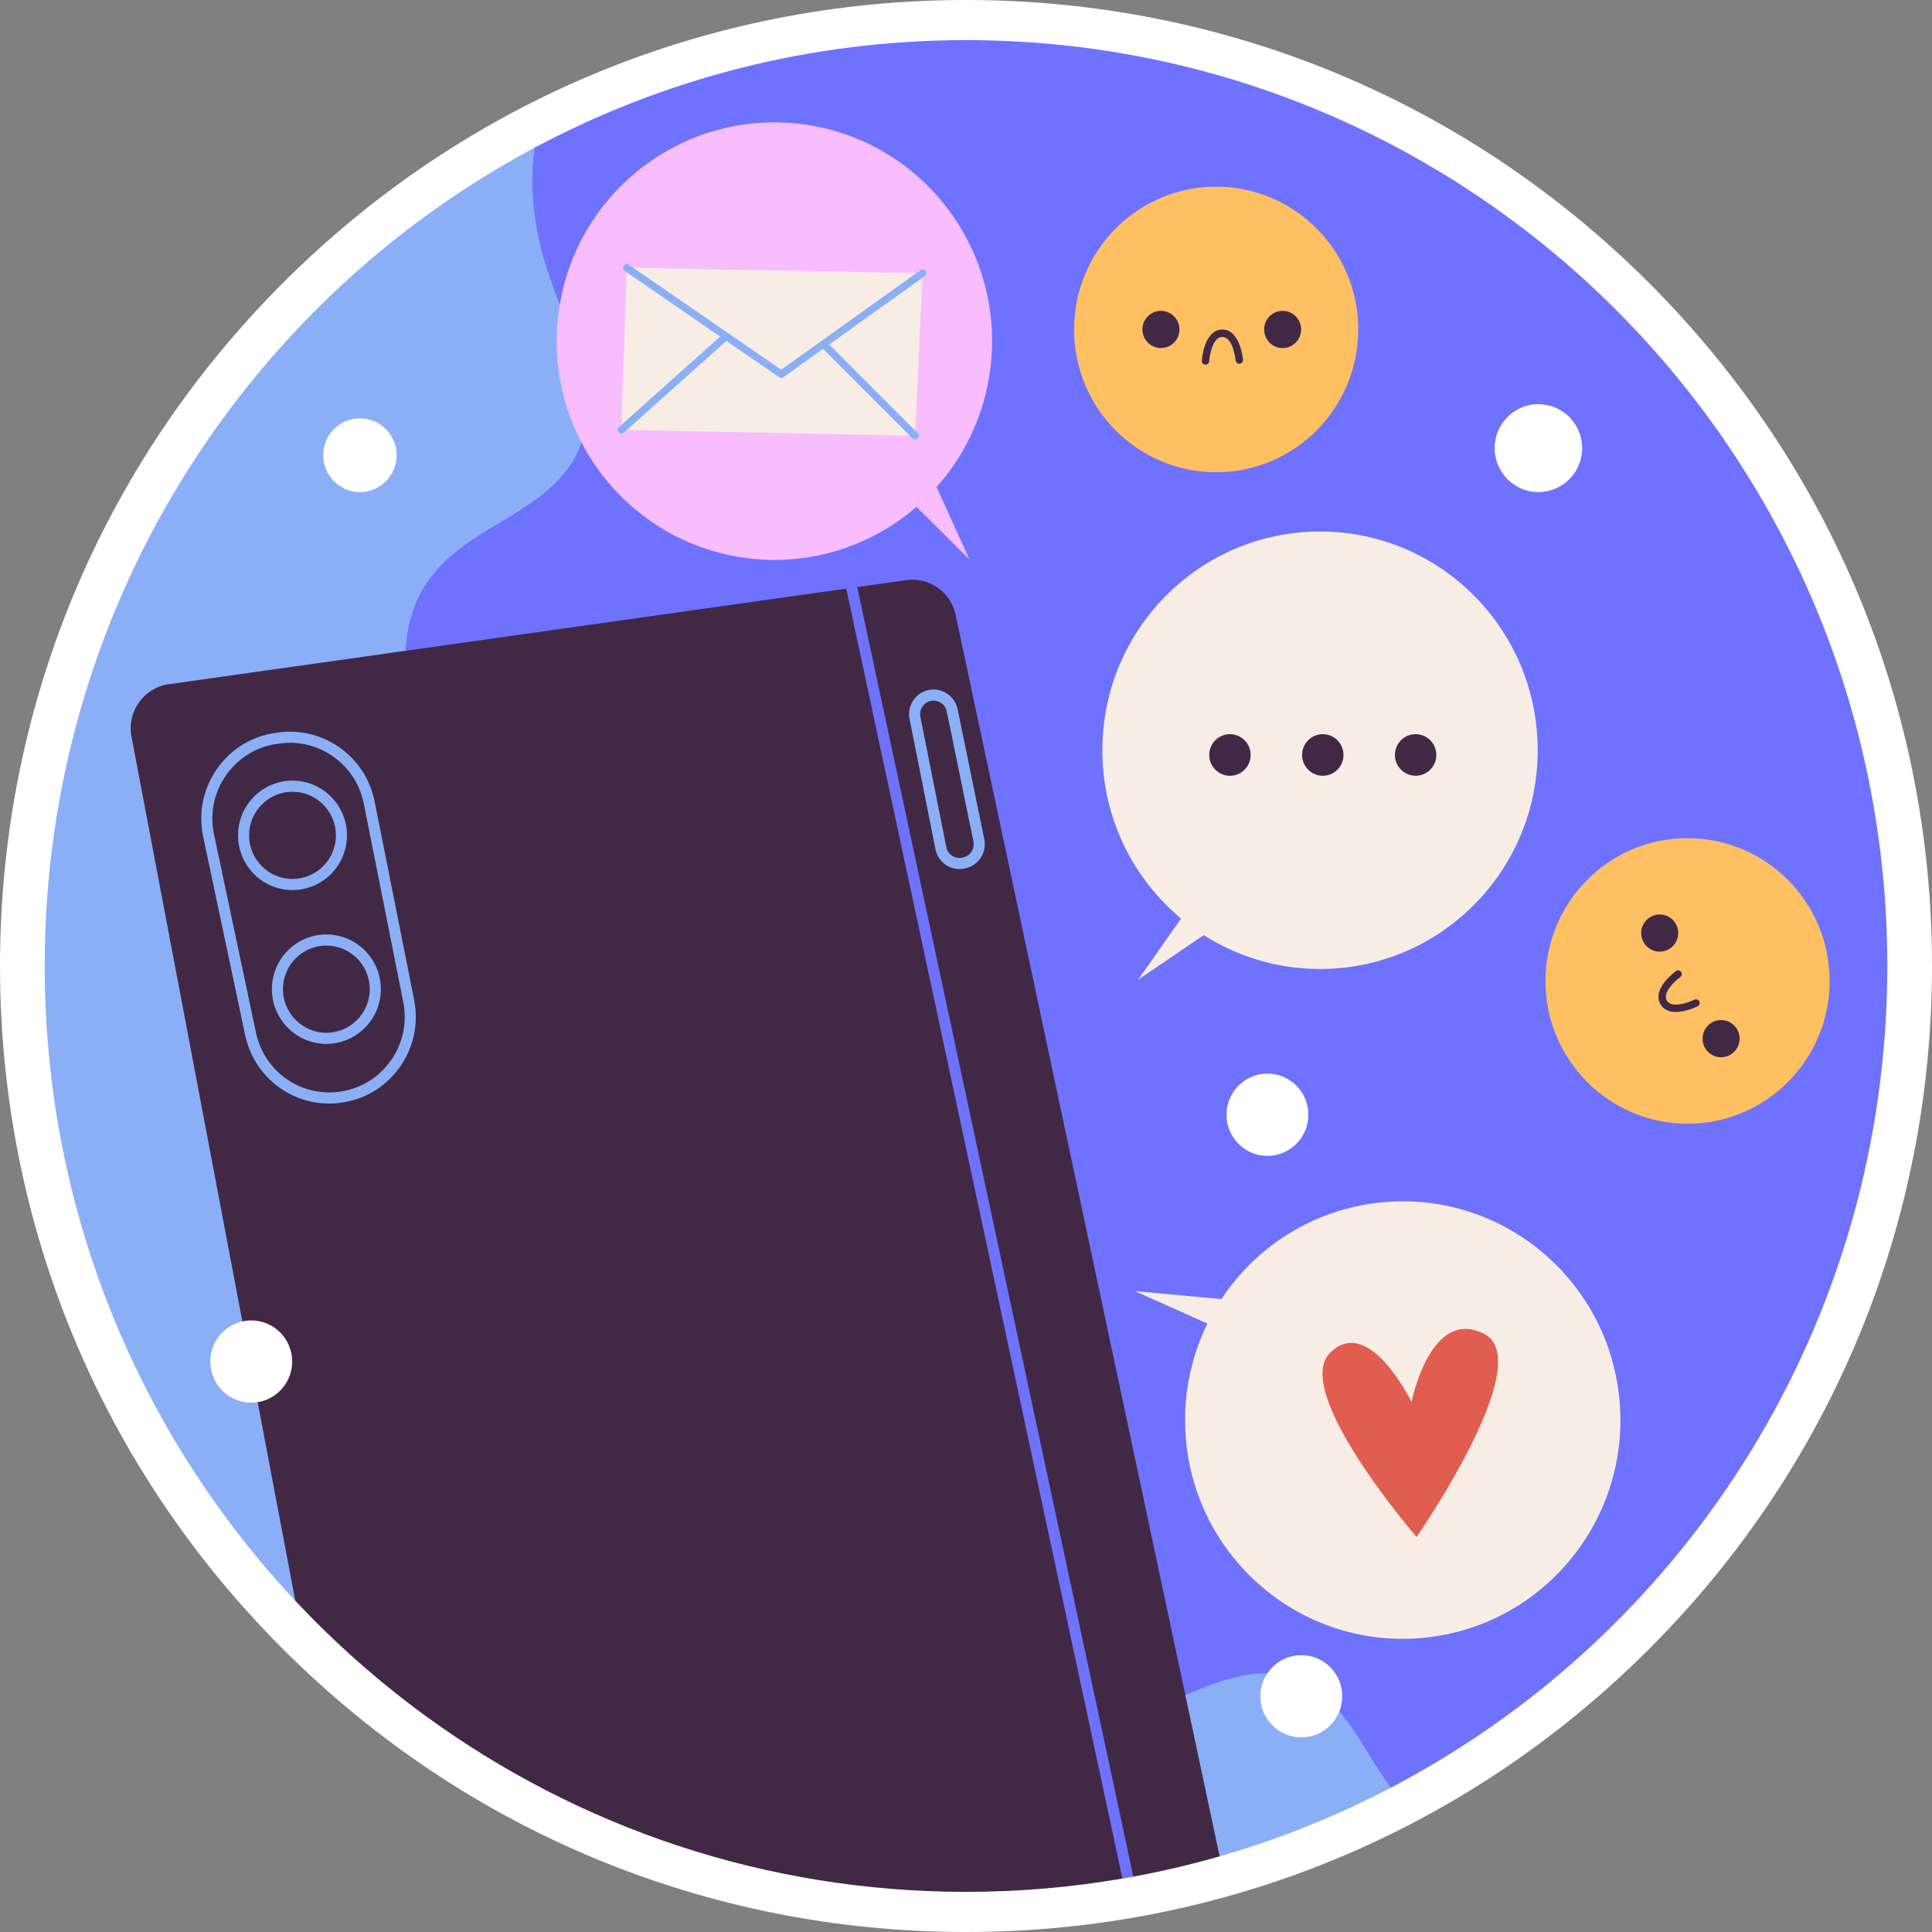 <?xml version="1.0" encoding="UTF-8"?> <svg xmlns="http://www.w3.org/2000/svg" xmlns:xlink="http://www.w3.org/1999/xlink" version="1.1" id="Capa_1" x="0px" y="0px" viewBox="0 0 512 512" style="enable-background:new 0 0 512 512;" xml:space="preserve"><rect x="0" y="0" width="512" height="512" fill="#808080" stroke="none"/> <g> <g> <path style="fill:#FFFFFF;" d="M256,512c-68.38,0-132.667-26.629-181.019-74.981C26.629,388.667,0,324.38,0,256 S26.629,123.333,74.981,74.981C123.333,26.629,187.62,0,256,0c68.38,0,132.667,26.629,181.019,74.981 C485.371,123.333,512,187.62,512,256s-26.629,132.667-74.981,181.019C388.667,485.371,324.38,512,256,512z"></path> </g> <g> <g> <path style="fill:#8BAFF7;" d="M368.338,457.092c-0.664,0.363,0.95,16.304,0.276,16.657c-6.045,3.18-12.247,6.095-18.575,8.755 c-8.702,3.651-17.657,6.811-26.828,9.442c-3.281,0.942-11.29-18.579-15.948-23.545c-0.781-0.825-1.455-1.247-2.012-1.119 c-3.731,0.874-3.68,17.263-7.479,17.96c-0.957,0.177-5.516,2.683-6.483,2.84c-13.477,2.326-46.539-94.558-60.671-94.558 c-0.449,0-0.889,0-1.318-0.01c-21.183-0.373-32.336-9.736-40.813-22.662c-12.344-18.844-18.986-45.275-42.649-62.529 c-4.307-3.141-12.491,11.169-21.779,30.749c-17.501,36.893-38.938,92.474-45.803,85.142 c-41.175-43.921-66.41-103.103-66.41-168.214c0-94.005,52.601-175.653,129.832-216.865 c34.104-18.196,36.575,86.016,77.886,86.016c134.842,0,126.414,43.4,126.414,178.912 C345.976,397.931,442.757,416.676,368.338,457.092z"></path> </g> <g> <g> <path style="fill:#6E72FF;" d="M500.156,256.001c0,93.878-52.464,175.457-129.539,216.679c-0.664,0.363-1.328,0.717-2.002,1.07 c-1.231-1.619-2.383-3.298-3.428-4.966c-5.899-9.402-11.612-20.267-22.023-23.997c-10.216-3.661-20.402,0.864-30.822,5.182 c-2.656,1.099-3.995,9.118-5.078,18.432c-0.781-0.825-1.455-1.247-2.012-1.119c-3.731,0.874-1.113,29.346-4.912,30.043 c-0.957,0.177-1.914,0.353-2.881,0.51c-13.477,2.326-191.553-292.911-190.59-301.482c1.776-15.807-3.093-30.674,8.128-44.437 c10.587-12.985,30.832-16.744,37.981-31.917c6.993-14.83-2.266-31.662-7.54-47.199c-3.662-10.777-5.381-22.446-3.76-33.664 C175.78,20.939,214.689,10.634,256,10.634C390.842,10.634,500.156,120.49,500.156,256.001z"></path> </g> <g> <g> <path style="fill:#412945;" d="M297.46,497.833c-13.477,2.326-27.326,3.533-41.458,3.533 c-53.519,0-103.014-17.303-143.251-46.649c-12.432-9.069-23.986-19.286-34.494-30.504L34.846,195.187 c-1.25-6.615,3.252-12.936,9.883-13.868l179.533-25.332L297.46,497.833z"></path> </g> <g> <path style="fill:#412945;" d="M323.214,491.944c-7.481,2.159-15.118,3.955-22.872,5.378l-73.169-341.747l12.999-1.835 c6.084-0.864,11.807,3.16,13.087,9.206L323.214,491.944z"></path> </g> <g> <g> <g> <g> <path style="fill:#8BAFF7;" d="M109.743,264.96l-10.469-52.587c-2.364-11.895-13.595-19.904-25.539-18.255l-0.645,0.088 c-6.358,0.883-11.895,4.279-15.587,9.56c-3.692,5.28-4.991,11.67-3.653,17.98l11.104,52.499 c2.295,10.826,11.671,18.206,22.287,18.206c1.348,0,2.725-0.118,4.102-0.363c6.094-1.099,11.377-4.534,14.874-9.677 C109.704,277.267,110.954,271.074,109.743,264.96z M103.796,280.752c-3.047,4.485-7.647,7.479-12.969,8.44 c-10.655,1.904-20.753-4.927-23-15.556l-11.104-52.509c-1.172-5.496-0.039-11.071,3.184-15.674 c3.213-4.603,8.037-7.567,13.585-8.333l0.644-0.088c10.421-1.443,20.206,5.545,22.267,15.919l10.469,52.587 C107.927,270.868,106.833,276.266,103.796,280.752z"></path> </g> </g> <g> <g> <g> <path style="fill:#8BAFF7;" d="M77.515,206.876c-7.96,0-14.434,6.507-14.434,14.496c0,7.999,6.475,14.506,14.434,14.506 c7.96,0,14.435-6.507,14.435-14.506C91.949,213.384,85.474,206.876,77.515,206.876z M77.515,232.935 c-6.338,0-11.505-5.182-11.505-11.562c0-6.37,5.166-11.552,11.505-11.552s11.505,5.182,11.505,11.552 C89.02,227.752,83.853,232.935,77.515,232.935z"></path> </g> </g> <g> <g> <path style="fill:#8BAFF7;" d="M86.49,247.637c-7.96,0-14.434,6.507-14.434,14.496c0,7.999,6.475,14.506,14.434,14.506 c7.959,0,14.435-6.507,14.435-14.506C100.925,254.144,94.449,247.637,86.49,247.637z M86.49,273.695 c-6.338,0-11.505-5.182-11.505-11.562c0-6.37,5.166-11.552,11.505-11.552c6.338,0,11.505,5.182,11.505,11.552 C97.995,268.513,92.828,273.695,86.49,273.695z"></path> </g> </g> </g> </g> <g> <g> <path style="fill:#8BAFF7;" d="M260.847,222.413l-7.071-34.469c-0.625-3.062-3.33-5.222-6.368-5.222 c-0.283,0-0.576,0.02-0.859,0.059c-1.768,0.245-3.389,1.217-4.424,2.679c-1.045,1.462-1.436,3.317-1.084,5.074l6.866,34.528 c0.351,1.767,1.426,3.317,2.939,4.269c1.045,0.648,2.237,0.981,3.448,0.981c0.557,0,1.113-0.069,1.66-0.216l0.205-0.059 C259.479,229.156,261.54,225.799,260.847,222.413z M255.397,227.203l-0.195,0.049c-0.957,0.255-1.963,0.108-2.803-0.422 c-0.85-0.53-1.426-1.354-1.621-2.336l-6.866-34.528c-0.195-0.991,0.02-1.973,0.596-2.797 c0.576-0.815,1.445-1.335,2.432-1.462c1.846-0.245,3.594,0.991,3.965,2.827l7.071,34.479 C258.356,224.867,257.223,226.712,255.397,227.203z"></path> </g> </g> </g> </g> <g> <g> <g> <path style="fill:#F7EDE5;" d="M349.823,140.851c-31.858,0-57.684,25.954-57.684,57.97c0,17.939,8.111,33.972,20.845,44.605 l-11.365,16.203l17.388-11.813c8.917,5.676,19.48,8.976,30.817,8.976c31.858,0,57.684-25.954,57.684-57.97 C407.508,166.805,381.682,140.851,349.823,140.851z"></path> </g> </g> <g> <g> <path style="fill:#412945;" d="M331.434,200.073c0,3.045-2.456,5.513-5.486,5.513s-5.486-2.468-5.486-5.513 c0-3.045,2.456-5.513,5.486-5.513S331.434,197.028,331.434,200.073z"></path> </g> <g> <path style="fill:#412945;" d="M356.037,200.073c0,3.045-2.456,5.513-5.486,5.513c-3.03,0-5.486-2.468-5.486-5.513 c0-3.045,2.456-5.513,5.486-5.513C353.581,194.56,356.037,197.028,356.037,200.073z"></path> </g> <g> <path style="fill:#412945;" d="M380.639,200.073c0,3.045-2.456,5.513-5.486,5.513c-3.03,0-5.486-2.468-5.486-5.513 c0-3.045,2.456-5.513,5.486-5.513C378.183,194.56,380.639,197.028,380.639,200.073z"></path> </g> </g> </g> <g> <g> <g> <path style="fill:#F7EDE5;" d="M429.093,370.16c-3.394-31.834-31.825-54.876-63.501-51.465 c-17.749,1.911-32.747,11.724-41.912,25.581l-22.916-2.12l19.215,8.605c-4.666,9.515-6.805,20.422-5.598,31.749 c3.394,31.834,31.824,54.876,63.501,51.465C409.559,430.565,432.487,401.994,429.093,370.16z"></path> </g> </g> <g> <path style="fill:#E05D4F;" d="M374.073,371.559c0,0-11.304-23.388-21.61-13.03c-10.307,10.358,22.94,48.781,22.94,48.781 s32.249-46.442,17.953-53.793C379.06,346.166,374.073,371.559,374.073,371.559z"></path> </g> </g> <g> <g> <g> <path style="fill:#F8BDFF;" d="M148.343,80.796c-5.281,31.573,15.908,61.47,47.325,66.777 c17.604,2.973,34.681-2.408,47.226-13.265l14.016,13.949l-8.711-19.19c7.048-7.896,12.037-17.819,13.916-29.054 c5.28-31.573-15.908-61.47-47.325-66.777C183.372,27.93,153.623,49.223,148.343,80.796z"></path> </g> </g> <g> <g> <polygon style="fill:#F7EDE5;" points="166.107,70.971 164.663,113.914 242.507,115.489 244.489,72.401 "></polygon> </g> <path style="fill:#8BAFF7;" d="M245.285,71.833c-0.313-0.442-0.922-0.544-1.362-0.231l-36.901,26.37l-40.363-27.811 c-0.445-0.307-1.053-0.192-1.358,0.255c-0.304,0.447-0.191,1.058,0.254,1.364l25.284,17.421l-26.825,23.98 c-0.403,0.36-0.439,0.981-0.08,1.385c0.193,0.218,0.461,0.329,0.73,0.329c0.231,0,0.463-0.082,0.65-0.248l27.186-24.303 l13.981,9.633c0.167,0.115,0.359,0.172,0.552,0.172c0.198,0,0.397-0.061,0.566-0.182l10.518-7.517l23.701,23.733 c0.191,0.191,0.441,0.286,0.689,0.286c0.251,0,0.501-0.096,0.691-0.289c0.382-0.384,0.38-1.005-0.002-1.388l-23.465-23.496 l25.322-18.096C245.493,72.887,245.596,72.275,245.285,71.833z"></path> </g> </g> <g> <g> <g> <ellipse style="fill:#FFC063;" cx="447.216" cy="259.964" rx="37.652" ry="37.839"></ellipse> </g> <g> <g> <path style="fill:#412945;" d="M442.311,251.525c-2.339,1.373-5.342,0.581-6.708-1.769c-1.366-2.35-0.578-5.368,1.761-6.741 c2.339-1.373,5.342-0.581,6.708,1.769C445.438,247.134,444.649,250.152,442.311,251.525z"></path> </g> <g> <path style="fill:#412945;" d="M458.578,279.509c-2.339,1.373-5.342,0.581-6.708-1.769c-1.366-2.35-0.578-5.368,1.761-6.741 c2.339-1.373,5.342-0.581,6.708,1.769C461.705,275.118,460.917,278.136,458.578,279.509z"></path> </g> </g> <g> <path style="fill:#412945;" d="M444.12,268.183c-1.585,0-3.119-0.479-4.033-1.978c-2.488-4.08,3.79-8.666,4.059-8.859 c0.438-0.316,1.048-0.214,1.362,0.226c0.314,0.44,0.214,1.053-0.224,1.369c-0.051,0.037-5.05,3.748-3.532,6.238 c1.53,2.506,7.216-0.224,7.272-0.252c0.483-0.241,1.069-0.041,1.309,0.445c0.238,0.485,0.041,1.074-0.443,1.314 C449.702,266.779,446.834,268.183,444.12,268.183z"></path> </g> </g> <g> <g> <ellipse style="fill:#FFC063;" cx="322.291" cy="87.309" rx="37.652" ry="37.839"></ellipse> </g> <g> <g> <path style="fill:#412945;" d="M312.566,87.309c0,2.722-2.195,4.928-4.904,4.928c-2.708,0-4.904-2.206-4.904-4.928 c0-2.722,2.196-4.928,4.904-4.928C310.371,82.381,312.566,84.587,312.566,87.309z"></path> </g> <g> <path style="fill:#412945;" d="M344.816,87.309c0,2.722-2.195,4.928-4.904,4.928c-2.708,0-4.904-2.206-4.904-4.928 c0-2.722,2.195-4.928,4.904-4.928C342.62,82.381,344.816,84.587,344.816,87.309z"></path> </g> </g> <g> <path style="fill:#412945;" d="M319.466,96.643c-0.023,0-0.046,0-0.069-0.002c-0.538-0.038-0.943-0.506-0.907-1.046 c0.023-0.333,0.615-8.162,5.359-8.264c0.03-0.001,0.062-0.001,0.092-0.001c4.679,0,5.442,7.663,5.473,7.992 c0.05,0.54-0.345,1.017-0.881,1.068c-0.552,0.052-1.013-0.346-1.065-0.885c-0.006-0.062-0.666-6.211-3.534-6.211 c-0.014,0-0.029,0-0.043,0c-2.922,0.062-3.448,6.374-3.452,6.438C320.403,96.248,319.974,96.643,319.466,96.643z"></path> </g> </g> </g> <g> <g> <ellipse style="fill:#FFFFFF;" cx="407.694" cy="118.757" rx="11.595" ry="11.652"></ellipse> </g> <g> <ellipse style="fill:#FFFFFF;" cx="95.382" cy="120.637" rx="9.725" ry="9.773"></ellipse> </g> <g> <ellipse style="fill:#FFFFFF;" cx="66.582" cy="360.825" rx="10.847" ry="10.901"></ellipse> </g> <g> <ellipse style="fill:#FFFFFF;" cx="335.881" cy="295.422" rx="10.847" ry="10.901"></ellipse> </g> <g> <ellipse style="fill:#FFFFFF;" cx="344.858" cy="449.533" rx="10.847" ry="10.901"></ellipse> </g> </g> </g> </g> </g> <g> </g> <g> </g> <g> </g> <g> </g> <g> </g> <g> </g> <g> </g> <g> </g> <g> </g> <g> </g> <g> </g> <g> </g> <g> </g> <g> </g> <g> </g> </svg> 